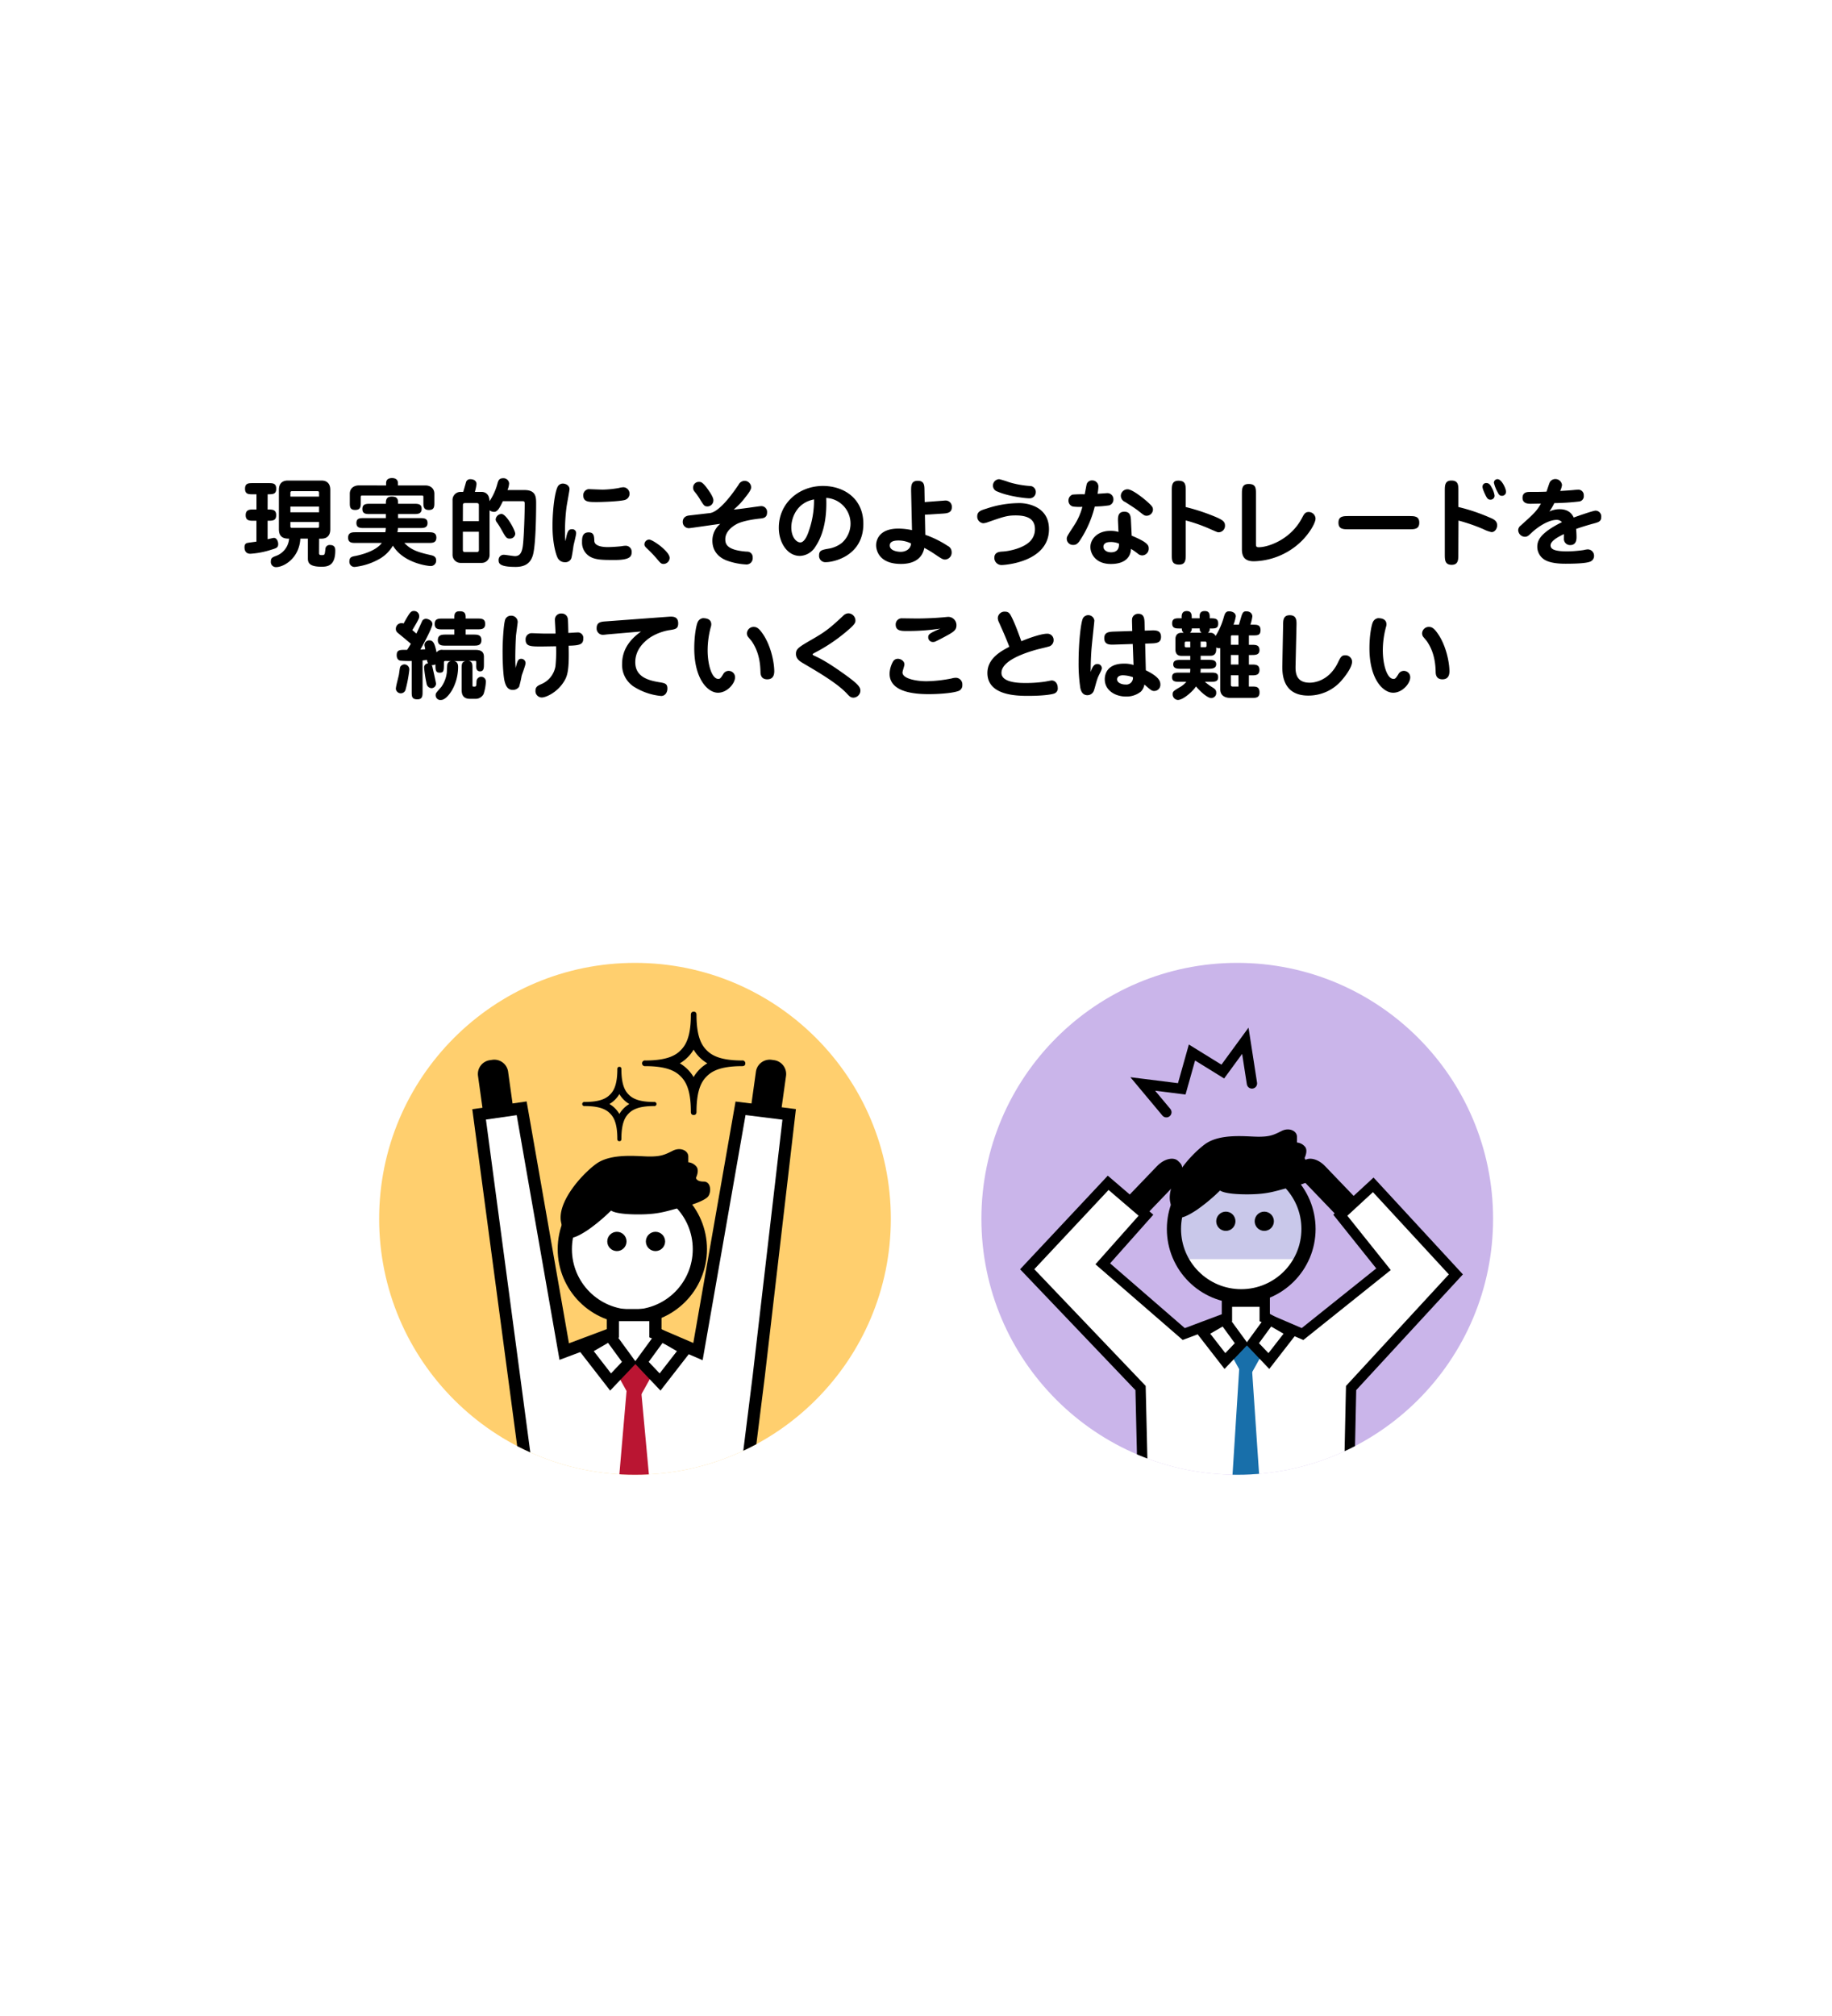 <svg xmlns="http://www.w3.org/2000/svg" xmlns:xlink="http://www.w3.org/1999/xlink" viewBox="0 0 800 880"><defs><style>.cls-1,.cls-12,.cls-13,.cls-16,.cls-9{fill:none;}.cls-14,.cls-2,.cls-6,.cls-7{fill:#fff;}.cls-3{fill:#ffcf6e;}.cls-4{fill:#cab5ea;}.cls-5{clip-path:url(#clip-path);}.cls-12,.cls-13,.cls-14,.cls-16,.cls-6,.cls-7,.cls-9{stroke:#000;stroke-miterlimit:10;}.cls-6{stroke-width:6.21px;}.cls-7{stroke-width:5.31px;}.cls-8{fill:#ba1532;}.cls-9{stroke-width:4.9px;}.cls-10{clip-path:url(#clip-path-2);}.cls-11{fill:#c9c8ea;}.cls-12{stroke-width:6.19px;}.cls-13{stroke-linecap:round;}.cls-13,.cls-14,.cls-16{stroke-width:4.51px;}.cls-15{fill:#186faa;}</style><clipPath id="clip-path"><circle class="cls-1" cx="277.29" cy="532.02" r="111.72"/></clipPath><clipPath id="clip-path-2"><circle class="cls-1" cx="540.28" cy="532.02" r="111.72"/></clipPath></defs><g id="レイヤー_4" data-name="レイヤー 4"><rect class="cls-2" x="-2574" y="-1604" width="6049" height="7188"/></g><g id="レイヤー_1" data-name="レイヤー 1"><path d="M116.86,222.4c2.06,0,3.74,0,3.74,2.48s-1.68,2.43-3.74,2.43v8.07c.42-.08,2.43-.59,2.73-.59,1.26,0,1.89,1.51,1.89,2.69,0,1.6-.84,1.81-2.9,2.44a36.92,36.92,0,0,1-9.24,1.8c-2.19,0-2.57-1.68-2.57-2.85,0-1,.34-1.73,1.35-1.89.59-.13,3.32-.47,3.86-.55v-9.12h-1.34c-1.6,0-3.36,0-3.36-2.43s1.76-2.48,3.36-2.48H112v-6.64h-1.63c-1.77,0-3.37,0-3.37-2.43s1.6-2.44,3.37-2.44h6.88c1.81,0,3.37,0,3.37,2.44s-1.52,2.43-3.74,2.43Zm22.47,18.65c0,1,0,1.26,1.26,1.26s1.22-.25,1.51-2.64a1.81,1.81,0,0,1,2-1.77c2.31,0,2.31,1.68,2.31,2.48,0,6.76-3.57,7-6.05,7-5.29,0-5.92-1.76-5.92-3.61v-8.65h-3.28c-.5,8.74-7.39,12.43-10.54,12.43a2.21,2.21,0,0,1-2.35-2.35c0-1.47.42-1.85,2.1-2.48a8.73,8.73,0,0,0,5.88-7.6c-1.43,0-4.46,0-4.46-4.08V213.83c0-4.07,3.15-4.07,4-4.07h14.5c.79,0,3.94,0,3.94,4.07v17.22c0,4.08-3.19,4.08-3.94,4.08h-.93Zm0-24.28V215c0-.59-.55-.59-.76-.59h-11c-.25,0-.76,0-.76.59v1.76Zm-12.52,4.37v2.48h12.52v-2.48Zm0,6.72v2c0,.54.51.54.76.54h11c.21,0,.76,0,.76-.54v-2Z"/><path d="M155.37,237c-1.56,0-3.36,0-3.36-2.31s1.8-2.36,3.36-2.36h12.9a10.07,10.07,0,0,0,.21-1.84H159c-1.68,0-3.36,0-3.36-2.19s1.68-2.14,3.36-2.14h9.5v-1.77h-6.89c-1.68,0-3.36,0-3.36-2.18s1.51-2.31,3.36-2.31h6.89c0-1.3,0-3.15,2.56-3.15,2,0,2.77.76,2.77,2.6v.55h6.93c1.64,0,3.36,0,3.36,2.18s-1.55,2.31-3.36,2.31h-6.93v1.77h9.5c1.68,0,3.36,0,3.36,2.14s-1.68,2.19-3.36,2.19h-9.54a14.79,14.79,0,0,1-.25,1.84h13.65c1.55,0,3.36.05,3.36,2.36s-1.81,2.31-3.36,2.31H176.58c3.11,3.36,6.89,4.24,11.6,5.33.79.17,2.27.51,2.27,2.23a2.33,2.33,0,0,1-2.27,2.52c-1.73,0-12.14-1.47-16.6-8.91a16,16,0,0,1-5.58,5.63,27.94,27.94,0,0,1-11,3.66,2.22,2.22,0,0,1-2.43-2.4c0-1.89,1.09-2.1,2.69-2.39,1-.21,8.61-1.72,11.46-5.67ZM168.6,211.9v-1c0-1.68,1.18-2.22,2.61-2.22,1,0,2.56.33,2.56,2.22v1h12c2.23,0,3.91,1.34,3.91,3.65v3.7c0,1.85,0,3.36-2.39,3.36s-2.4-1.64-2.4-3.36V217c0-.54-.12-.71-.67-.71h-26c-.55,0-.68.17-.68.71v2.23c0,1.81,0,3.36-2.43,3.36s-2.36-1.55-2.36-3.36v-3.7c0-2.43,1.85-3.65,4-3.65Z"/><path d="M202.28,214.71c.17-.54,1-3.4,1.18-4.07a1.85,1.85,0,0,1,1.93-1.47c.42,0,2.69.08,2.69,2.18a20.88,20.88,0,0,1-.71,3.36h2.9c1.42,0,3.48.8,3.48,4.08a25.37,25.37,0,0,0,3.53-7.9c.34-1.09.67-2.14,2.4-2.14a2.44,2.44,0,0,1,2.64,2.27,8.7,8.7,0,0,1-.71,2.89H229c5,0,5.12,3,5.12,5.84,0,4.62-.16,19.12-1.55,23-.67,1.89-2.06,4.71-7.39,4.71-6.51,0-7.44-1.3-7.44-2.77a2.23,2.23,0,0,1,2.35-2.52c.68,0,4,.58,4.79.58,2.35,0,3.19-1.84,3.53-5.33.42-4,.72-13.53.72-17.64,0-.93-.42-1-.89-1h-8.65c-1.39,2.85-2.27,4.66-3.87,4.66a3.47,3.47,0,0,1-1.93-.67V242.1a3.44,3.44,0,0,1-3.61,3.61h-8.91a3.51,3.51,0,0,1-3.65-3.69V218.49a3.51,3.51,0,0,1,3.53-3.78Zm-.16,12.77h7v-6.8c0-.8-.13-1.09-1.13-1.09h-4.75c-1,0-1.09.29-1.09,1.09Zm7,4.62h-7v7.78c0,.79.12,1.09,1.09,1.09H208c1,0,1.13-.3,1.13-1.09ZM225,233a2.28,2.28,0,0,1-2.4,2.1c-1.42,0-1.68-.42-3.73-4.08-.84-1.47-1.31-2.18-2-3.15a1.9,1.9,0,0,1-.42-1.22,2.67,2.67,0,0,1,2.56-2.31C221.1,224.37,225,231.47,225,233Z"/><path d="M249.79,231a1.67,1.67,0,0,1,1.8,1.72c0,.93-1.05,4.79-1.17,5.63s-.67,4.75-1,5.5a2.76,2.76,0,0,1-2.69,1.56,3.5,3.5,0,0,1-3.32-2.1c-.42-.84-2.14-5.59-2.14-13.74,0-6.89,1-15.29,2.44-17.43a2.55,2.55,0,0,1,2.05-1.05c1.39,0,2.94.88,2.94,2.43,0,.51-1.13,6.52-1.3,7.73a82.33,82.33,0,0,0-.67,11.47,17.72,17.72,0,0,0,.21,3.49C247.69,232.23,248.06,231,249.79,231Zm9.74,5.12c.09,2.61,4.75,2.69,5.8,2.69,2,0,5-.25,6.05-.38a12,12,0,0,1,1.81-.21,2.6,2.6,0,0,1,2.64,2.82c0,1.85-.75,3.4-7.35,3.4-5.67,0-9.16,0-11.76-2.1a7.09,7.09,0,0,1-2.56-5.63c0-1.72,0-4.32,2.85-4.32C259.36,232.36,259.45,234,259.53,236.09Zm-2.31-22.6c.25,0,5.13.21,6,.21a45.07,45.07,0,0,0,7-.71,9.61,9.61,0,0,1,2.1-.34,2.84,2.84,0,0,1,.42,5.59c-2.48.63-10,.88-12.05.88-3.74,0-6,0-6-3.06A2.68,2.68,0,0,1,257.22,213.49Z"/><path d="M282.8,239.67c-.84-.8-1.39-1.27-1.39-2a2.11,2.11,0,0,1,2.06-2.14c1.55,0,8.95,5.16,8.95,8a2.71,2.71,0,0,1-2.61,2.64c-1,0-1.34-.33-2.52-1.72A55.44,55.44,0,0,0,282.8,239.67Z"/><path d="M332.32,220.93a2.53,2.53,0,0,1,2.65,2.81c0,2.31-1.77,2.48-3,2.61-.8.08-6.81.71-10,2.27-1.43.71-5.25,3-5.25,6.76,0,2.1.67,4.79,9.41,5.42a2.41,2.41,0,0,1,2.56,2.6,2.73,2.73,0,0,1-2.77,3,29.37,29.37,0,0,1-8.57-1.73c-2.65-1-6.26-3.44-6.26-8.61a9.4,9.4,0,0,1,3.44-7.39c-2.14.25-13.15,1.89-13.65,1.89a2.67,2.67,0,0,1-2.73-2.81c0-.59.17-2.44,2.81-2.74,1.43-.16,8.57-1,9.12-1.05,4.58-.75,10.71-9.83,12.43-12.35a3,3,0,0,1,2.65-1.72,2.89,2.89,0,0,1,2.86,2.86c0,1.09-1.47,3-2.61,4.41a30.43,30.43,0,0,1-5,5.25C322.37,222.36,331.61,220.93,332.32,220.93Zm-23.35.13c-1.35,0-1.6-.42-3-2.61a27.41,27.41,0,0,0-2.68-3.86,2.6,2.6,0,0,1-.63-1.68,2.5,2.5,0,0,1,2.47-2.57c1,0,1.81,0,4.67,4.25.37.54,1.72,2.56,1.72,3.74A2.62,2.62,0,0,1,309,221.06Z"/><path d="M356.05,238.66a8.27,8.27,0,0,1-6.72,4c-5.67,0-9.24-6-9.24-12.27,0-10.88,8.9-18.27,19.28-18.27,8.78,0,17.64,5.16,17.64,16.55,0,14-13,16.72-16.34,16.72a2.75,2.75,0,0,1-3-2.94c0-2.19,1.26-2.44,4.08-2.94A12.66,12.66,0,0,0,367.6,237a11.24,11.24,0,0,0-6.8-19.66C361.26,228.91,358.32,235.3,356.05,238.66Zm-10.5-8.45c0,4.16,2.14,6.56,3.94,6.56,2,0,3.37-3.91,3.74-5.09A40,40,0,0,0,355.46,218C347.73,219.5,345.55,226.26,345.55,230.21Z"/><path d="M410.94,218.62c1.26-.08,1.43-.13,1.81-.13a2.7,2.7,0,0,1,2.9,2.86c0,2.6-2.18,2.73-4.29,2.86l-7.47.46.17,8.78a44.5,44.5,0,0,1,9.78,4.83,3,3,0,0,1,1.72,2.77,3,3,0,0,1-2.81,3.19c-1.05,0-1.43-.25-4.87-2.56a44.82,44.82,0,0,0-4.24-2.52c-1.14,5.67-6,7-10.17,7-10.5,0-10.88-7.06-10.88-8.15,0-2.73,1.76-7.27,9.66-7.27a28.06,28.06,0,0,1,6,.67l-.38-17c0-2.27-.08-4.54,2.9-4.54s2.9,2.14,2.94,4.41l.08,4.88Zm-18.56,17.31c-2.57,0-3.83.71-3.83,2.18,0,2.35,3.53,2.77,4.79,2.77,1.81,0,4.29-.92,4.5-3.65A12.37,12.37,0,0,0,392.38,235.93Z"/><path d="M458.07,231c0,14.41-19.49,15.63-20.46,15.63a3.12,3.12,0,0,1-3.4-3.11c0-2.52,2.18-2.69,3.74-2.77,3.27-.21,9.32-1.64,12.05-4.67a7.42,7.42,0,0,0,1.94-5.16c0-4.29-3.15-5.93-8.41-5.93-3.73,0-5.41.59-12.14,2.94a7.47,7.47,0,0,1-2,.47,2.9,2.9,0,0,1-2.65-3c0-2.14,1.6-2.64,4.08-3.4a45.11,45.11,0,0,1,14.53-2.39C446,219.59,458.07,219.75,458.07,231Zm-21.76-21.84a37,37,0,0,1,4.24,1.3,41.53,41.53,0,0,0,9.2,1.68,2.55,2.55,0,0,1,2.56,2.65,2.68,2.68,0,0,1-2.81,2.73c-1.76,0-9.24-.88-13.9-2.94a2.74,2.74,0,0,1-2-2.73A2.82,2.82,0,0,1,436.31,209.17Z"/><path d="M474.61,211.14a2.4,2.4,0,0,1,2.31-1.43,2.66,2.66,0,0,1,2.73,2.78,20.57,20.57,0,0,1-.37,3.06l4.15-.29a2.65,2.65,0,0,1,2.78,2.77,2.62,2.62,0,0,1-1.85,2.56,45.92,45.92,0,0,1-6.3.51,47.12,47.12,0,0,1-6.6,15c-1.09,1.6-2,1.77-2.77,1.77a2.71,2.71,0,0,1-2.86-2.73c0-.84.3-1.31,3-5.46a27.15,27.15,0,0,0,3.82-8.45,22,22,0,0,1-4.07-.12,2.59,2.59,0,0,1-2-2.61,2.7,2.7,0,0,1,1.77-2.6,50.69,50.69,0,0,1,5.33-.13C474,214.17,474.44,211.52,474.61,211.14Zm13.61,16.8c-.08-2.14-.16-4.57,2.78-4.57,2.68,0,2.81,2.14,2.89,4.32l.3,6.14c7,2.89,7.43,4.2,7.43,5.54a2.91,2.91,0,0,1-2.85,3.07,3,3,0,0,1-1.89-.76,34.24,34.24,0,0,0-3-2.1c-.08,3.36-2.39,6.6-8.78,6.6-6.72,0-8.94-4.5-8.94-7.4,0-3.4,3-7.05,8.69-7.05a11.92,11.92,0,0,1,3.57.46Zm-3.32,8.66c-2.89,0-3.06,1.55-3.06,2.06,0,1.22,1.17,2.43,3.36,2.43,1.68,0,3.57-.67,3.44-3.78A8.86,8.86,0,0,0,484.9,236.6Zm15.84-11.47c-.92,0-1.18-.17-3.36-1.93-1.6-1.26-4-2.77-6.05-4.08a3,3,0,0,1-1.89-2.69,2.94,2.94,0,0,1,2.94-2.85c2.27,0,7.86,4.7,8.57,5.38,2.52,2.22,2.52,2.68,2.52,3.69A2.79,2.79,0,0,1,500.74,225.13Z"/><path d="M517.79,242c0,2.26,0,4.45-2.9,4.45-3.19,0-3.19-1.93-3.19-4.45V214.33c0-2.31,0-4.49,2.94-4.49,3.15,0,3.15,2,3.15,4.49v7a87.44,87.44,0,0,1,13.57,4.53c2.14,1,3.57,1.69,3.57,3.49a2.83,2.83,0,0,1-2.77,3c-.51,0-.68-.09-4.12-1.6a69.88,69.88,0,0,0-10.25-3.57Z"/><path d="M548.45,237.31c0,1.3.17,1.56,1.26,1.56,3.95,0,13.9-3.24,18.9-12.86.84-1.59,1.31-2.52,2.86-2.52a3,3,0,0,1,3,2.86c0,2.18-3.27,7.43-7.26,10.92A30.78,30.78,0,0,1,547.57,245c-3.74,0-5.25-1.68-5.25-5.25v-24c0-2.31,0-4.49,2.94-4.49,3.19,0,3.19,1.89,3.19,4.49Z"/><path d="M615.32,225.26c2.27,0,4.45,0,4.45,2.89s-2.18,2.9-4.45,2.9H588.94c-2.27,0-4.46,0-4.46-2.9s2.19-2.89,4.46-2.89Z"/><path d="M636.82,242.06c0,2.23,0,4.49-2.9,4.49s-3-2.05-3-4.49V214.25c0-2.23,0-4.49,2.86-4.49,3.07,0,3.07,2.05,3.07,4.49v7.06a81.89,81.89,0,0,1,13.73,4.62c1.6.67,3.2,1.38,3.2,3.4,0,1.26-.89,2.94-2.44,2.94a13.14,13.14,0,0,1-3.44-1.22,77.78,77.78,0,0,0-11-3.82Zm14.57-29.24a9.85,9.85,0,0,1,1.26,3.49,1.74,1.74,0,0,1-1.84,1.81c-1,0-1.43-.63-2-1.73-.17-.38-1.43-2.81-1.43-3.9a1.58,1.58,0,0,1,1.68-1.64C650.34,210.85,650.93,211.9,651.39,212.82Zm6.26,1.81a1.75,1.75,0,0,1-1.72,1.8c-1.09,0-1.43-.54-2-1.68a15.56,15.56,0,0,1-1.56-4,1.54,1.54,0,0,1,1.6-1.59C655.76,209.17,657.65,213.33,657.65,214.63Z"/><path d="M676.59,223.28a10.12,10.12,0,0,1,4.5-1c4.32,0,5.63,2.61,6.13,3.62,1.72-.63,8.49-3,9.54-3a2.52,2.52,0,0,1,2.47,2.77c0,1.68-.92,2.19-2.6,2.65-3.66,1-6,1.72-8.36,2.56.08,1.14.17,2.4.17,3.41s0,3.65-2.77,3.65a2.69,2.69,0,0,1-2.73-3c0-.3,0-1.56,0-1.81-2.23,1.09-5.84,2.9-5.84,4.92,0,1.72,1.8,2.64,7.39,2.64a56.38,56.38,0,0,0,7.06-.58,9.73,9.73,0,0,1,1.8-.3,2.77,2.77,0,0,1,2.74,2.9,2.63,2.63,0,0,1-1.68,2.44c-2.15.92-9,.92-10.72.92-1.51,0-7.18,0-9.83-2.18a6.66,6.66,0,0,1-2.56-5.17c0-2.73,1.14-6,10.76-10.8a3,3,0,0,0-2.23-1c-4.24,0-9.28,3.95-11,5.63-1.43,1.34-1.89,1.76-3,1.76a3,3,0,0,1-2.86-2.86,2.57,2.57,0,0,1,1.1-2.05c5.37-4.84,7.1-6.39,8.82-9.58-.63,0-4.2.08-4.37.08-1.09,0-3.66,0-3.66-2.6s2.31-2.57,3.24-2.57c2.39,0,4.83,0,7.22-.12.26-.63,1.18-3.61,1.47-4.16a2.74,2.74,0,0,1,2.31-1.34,2.9,2.9,0,0,1,3,2.6,8.93,8.93,0,0,1-.8,2.6c1.72-.08,4.79-.29,6.34-.46,1-.08,1.13-.08,1.3-.08a2.35,2.35,0,0,1,2.65,2.56,2.29,2.29,0,0,1-1.85,2.56,104.24,104.24,0,0,1-11,.72A27.33,27.33,0,0,1,676.59,223.28Z"/><path d="M194.64,288.51c-.71,0-.79.17-.79.8,0,3.36,0,4.32-1.85,4.32s-1.85-1.34-1.85-3.61a4.41,4.41,0,0,1-1.64.34,2.71,2.71,0,0,1,.38,1c.25,1.14,1.51,6.64,1.51,7.1a2,2,0,0,1-2,1.93,2.29,2.29,0,0,1-2.06-1.68,55.37,55.37,0,0,1-1.14-7.22,1.78,1.78,0,0,1,1.73-1.93,3.49,3.49,0,0,1-.47-1.47c-.29,0-1.68.16-1.93.21v13.61c0,1.76,0,3.36-2.27,3.36-2.48,0-2.48-1.35-2.48-3.36V288.51a44.11,44.11,0,0,1-4.87-.13c-1.22-.17-1.68-1.22-1.68-2.35,0-2.44,1.35-2.4,4.54-2.35.25-.38.67-1,1.64-2.65-.88-.84-5.63-4.7-5.8-4.87a2.06,2.06,0,0,1-.76-1.64A2.48,2.48,0,0,1,175.4,272a1.86,1.86,0,0,1,.84.17c2.69-4.83,3.15-5.46,4.5-5.46a2.22,2.22,0,0,1,2.31,2.35c0,.67,0,1-3,6,.93.75,1.35,1.13,1.77,1.51.46-.88,2.52-5.46,2.6-5.63a2,2,0,0,1,1.6-.84c.8,0,2.81.76,2.81,2.27,0,1.72-4.74,10.29-5.25,11.17.34,0,1.81-.12,2.1-.12,0-.3-.33-1.6-.33-1.89a2.07,2.07,0,0,1,2.22-2c1.85,0,2.4,2.1,3.07,5.25a2.84,2.84,0,0,1,2.73-1.09h13.95c1.47,0,4,0,4,3v3.11c0,1.64,0,3.24-1.68,3.24s-1.72-1.56-1.72-2.36a19,19,0,0,0,0-1.93c-.08-.29-.33-.29-1-.29h-2.48c1.89.21,1.89,1.51,1.89,3.32V299c0,.71,0,.71.84.71s.8-.25.92-2.31a2,2,0,0,1,4.08.13,20,20,0,0,1-1,5.42,3.92,3.92,0,0,1-3.27,2.1h-2.65c-3.61,0-3.66-2.73-3.66-4.16v-9c0-1.77,0-3.11,1.85-3.32h-5.33c1.89.17,1.93,1.85,1.93,2.6,0,8.11-4.83,14.37-7.39,14.37a2.07,2.07,0,0,1-2.4-2.23c0-.75.3-1,2.48-3.48a13.75,13.75,0,0,0,2.4-6.39c0-.5.12-2.9.21-3.4a1.85,1.85,0,0,1,1.8-1.47Zm-21.76,12c0-1,1.22-5.33,1.35-6.22s.33-2.56.5-3.1a2.16,2.16,0,0,1,2-1.18,2.22,2.22,0,0,1,2,2.48,58.17,58.17,0,0,1-1.68,8.74,2.17,2.17,0,0,1-4.2-.72ZM206.74,277c1.6,0,3.49,0,3.49,2.43s-1.89,2.4-3.49,2.4H194.69c-1.6,0-3.49,0-3.49-2.4s1.89-2.43,3.49-2.43h3.69v-2.27h-5.21c-1.59,0-3.36,0-3.36-2.36s1.77-2.35,3.36-2.35h5.21c0-1.64,0-3.19,2.27-3.19,1.72,0,2.69.46,2.69,2.44V270h5.17c1.59,0,3.36,0,3.36,2.35s-1.77,2.36-3.36,2.36h-5.17V277Z"/><path d="M227.57,287.58a1.87,1.87,0,0,1,1.93,1.89c0,.93-1.51,4.75-1.72,5.59a42.61,42.61,0,0,1-1.09,4.71,3.28,3.28,0,0,1-2.78,1.38c-2.22,0-3-1.8-3.44-3.32-1-3.27-1-12.89-1-13.61,0-4.11.42-11.09,1-13.27a2.64,2.64,0,0,1,2.6-2.19,2.79,2.79,0,0,1,3,2.78c0,.29-.67,5.08-.76,6-.25,3.94-.29,8.9-.29,9.24,0,2.69.08,3.69.17,4.79C225.85,288.72,226.22,287.58,227.57,287.58Zm14.74-17a2.66,2.66,0,0,1,2.9-2.77,2.63,2.63,0,0,1,2.69,2c.13.58.17,1.17.29,6.47.63,0,3.32-.21,3.91-.21a2.38,2.38,0,0,1,2.61,2.68c0,2.61-1.73,3-6.39,3.11.29,10.38-.5,13-1.81,15.25-2.94,5.08-8.1,7.35-9.91,7.35a2.78,2.78,0,0,1-2.77-2.94c0-1.72,1-2.22,2.56-2.9a10.31,10.31,0,0,0,6.18-7.89,62,62,0,0,0,.25-8.62c-.8,0-5.93.09-6.3.09-4.75,0-7,0-7-3a2.64,2.64,0,0,1,2.73-2.81c.34,0,4.37.17,5.17.17.55,0,3.45,0,5.17,0C242.61,275.57,242.31,271.45,242.31,270.61Z"/><path d="M265.28,276.91c-.79.09-1.38.17-1.68.17a2.72,2.72,0,0,1-3.06-2.86c0-2.68,1.89-2.85,4.24-3l27-2c1.81-.12,4.37-.33,4.37,2.9,0,2.44-1.3,2.57-4.2,3a23,23,0,0,0-7.73,2.94c-2.69,1.76-6.81,5.33-6.81,11,0,6.3,5.51,7.9,10.29,8.7,2.57.42,3.74.58,3.74,2.81,0,1.43-.8,3.23-2.73,3.23a26.79,26.79,0,0,1-11.17-3.61,11.32,11.32,0,0,1-5.88-10.37c0-7,4.28-11.3,8.27-14.16Z"/><path d="M310.6,272.54a4.38,4.38,0,0,1-.25,1.31,39.25,39.25,0,0,0-1.34,10c0,6.21,1.8,12.51,4.7,12.51.8,0,1.14-.58,2.06-2a2.65,2.65,0,0,1,2.44-1.51,2.76,2.76,0,0,1,2.77,2.81c0,2.69-3.45,6.72-7.44,6.72-4.49,0-10.37-6-10.37-19.41,0-5.71.92-10.25,1.51-11.42a2.91,2.91,0,0,1,2.31-1.72C307.75,269.86,310.6,269.86,310.6,272.54Zm24.49,24c-2.18,0-3-1.3-3-3.28-.09-2.31-.21-8.06-3.78-13.27-.25-.38-1.6-1.89-1.81-2.23a2.76,2.76,0,0,1-.33-1.34,2.91,2.91,0,0,1,2.94-2.77c1.26,0,2.26.5,4,3.06,3.61,5.25,5,12.61,5,16.39C338.08,293.76,338.08,296.53,335.09,296.53Z"/><path d="M355.33,286.11c2.57,1.18,6.14,2.86,14.87,9.24,4.92,3.62,5.51,4.79,5.51,6.18a3.11,3.11,0,0,1-3,3c-1.21,0-1.72-.5-3-1.89-4.33-4.57-12.77-9.45-18.78-13-1.59-.92-3.36-2-3.36-4.2s1.14-2.94,7.27-6.47,7.94-5.16,13.44-10.25a3.22,3.22,0,0,1,2.27-1,3.18,3.18,0,0,1,3,3.06c0,.88.05,1.6-4.07,5a73.67,73.67,0,0,1-13.95,9.28c-.16.09-.67.38-.67.55S355,285.94,355.33,286.11Z"/><path d="M394.94,290.06c0,.55-.84,2.94-.84,3.45,0,2.89,6.51,3.86,10.46,3.86a60.92,60.92,0,0,0,11-1.22,6.86,6.86,0,0,1,1.77-.29,2.86,2.86,0,0,1,2.9,3.11,2.59,2.59,0,0,1-1.93,2.73c-3,1-9.41,1.3-12.69,1.3-5.88,0-17.14-.71-17.14-8.91a11.43,11.43,0,0,1,1.55-5.41,2.4,2.4,0,0,1,2.27-1.1C393,287.58,394.94,288.3,394.94,290.06ZM396,275.44c-2.27,0-4.87,0-4.87-2.77A2.66,2.66,0,0,1,394,269.9l6.26.08c2.82,0,7.65-.17,10.42-.42.3,0,3.15-.29,3.32-.29a3.59,3.59,0,0,1,3.66,3.69c0,2.27-1.39,3-6.1,5.51-3.4,1.76-3.4,1.76-4.11,1.76a2,2,0,0,1-2.1-2.14c0-1.09.42-1.64,5.29-3.7A95.49,95.49,0,0,1,396,275.44Z"/><path d="M436.22,271.62a4.42,4.42,0,0,1-.5-1.85,2.91,2.91,0,0,1,3.11-2.77c1.81,0,2.23.92,3.28,3.07,1.51,3.19,2.68,6.51,3.9,9.83.93-.42,8-3.28,11.3-3.28a2.7,2.7,0,0,1,2.78,2.77,2.86,2.86,0,0,1-1.6,2.65c-.59.29-5.13,1.3-6.09,1.59-8.32,2.36-15.08,5.72-15.08,10.09s8.1,4.41,10.2,4.41a56.11,56.11,0,0,0,8.83-.59c.54-.08,2.6-.51,2.9-.51,1.51,0,2.64,1.35,2.64,3.16a2.3,2.3,0,0,1-1.59,2.56c-1.14.42-4.92,1-11.18,1-4.75,0-17.94,0-17.94-10,0-6.43,6.14-9.62,9.58-11.43C438.54,276.7,438,275.65,436.22,271.62Z"/><path d="M479.15,289.85a1.87,1.87,0,0,1,2,1.81c0,.84-1.3,2.94-1.76,4.16-.67,1.76-1.26,4.37-1.64,5.42a3,3,0,0,1-2.9,2.22c-2.39,0-2.9-2.27-3.11-3.27A70.64,70.64,0,0,1,471,289c0-8.19.92-17.06,1.89-19.11a2.68,2.68,0,0,1,5,1c0,.38-1.18,11-1.3,13.07-.17,2.35-.34,6-.3,9.37C476.88,291.45,477.64,289.85,479.15,289.85Zm15.21-17.35c-.05-1.85-.09-2.6.29-3.23a2.73,2.73,0,0,1,2.39-1.35c2.69,0,2.73,2.31,2.78,4.46l.08,2.9,2.52-.09c2.19-.08,4.58-.17,4.58,2.82,0,2.68-2.18,2.77-4.37,2.85l-2.56.09.29,11.63c5.17,2.56,6.35,4.37,6.35,6.18a2.68,2.68,0,0,1-2.73,2.85c-1,0-1.35-.29-4.25-2.81a5.59,5.59,0,0,1-1.55,3.11,10,10,0,0,1-6.51,2.14c-4.54,0-9.24-2.6-9.24-7.56,0-1.51.5-6.81,8.4-6.81a13,13,0,0,1,4.16.59l-.34-9.16-7.86.26c-2.18.08-4.57.16-4.57-2.82,0-2.69,2.18-2.77,4.36-2.86l7.86-.25Zm-3.95,22.27c-2.52,0-2.61,1.51-2.61,1.76,0,1.47,1.93,2.27,3.66,2.27a2.91,2.91,0,0,0,3.27-3.19A13.69,13.69,0,0,0,490.41,294.77Z"/><path d="M545.35,299.68h1.26c1.84,0,3.4,0,3.4,2.61,0,2.35-1.68,2.35-3.4,2.35h-9.33c-1.89,0-4.41-.67-4.41-3.74v-18a2.59,2.59,0,0,1-1.77-.29v.88c0,1.59-.67,2.77-2.6,2.77h-4.2v1.77h3.44c1.47,0,3.36,0,3.36,1.89s-1.89,2-3.36,2H524.3a14.11,14.11,0,0,1-.08,1.68h4.32c1.89,0,3.4,0,3.4,2s-1.51,2-3.4,2h-2.39a22.58,22.58,0,0,0,3.44,2.52c.84.55,1.51,1.05,1.51,2.15a2.18,2.18,0,0,1-2.18,2.43c-2,0-5.84-4-6.64-5.08-1.26,2-5.54,5.92-7.94,5.92a2.44,2.44,0,0,1-2.26-2.52c0-1.17.42-1.47,3.23-3.11a9.58,9.58,0,0,0,2.73-2.31h-2.81c-1.89,0-3.41,0-3.41-2s1.52-2,3.41-2h4.45a11.81,11.81,0,0,0,.08-1.68h-4.07c-1.47,0-3.36,0-3.36-1.93s1.85-1.93,3.36-1.93h4.07v-1.77H515.9c-1.89,0-2.61-1.18-2.61-2.77V279c0-1.55.72-2.77,2.61-2.77h1a2.06,2.06,0,0,1-.79-1.89h-.84c-1.85,0-3.41,0-3.41-2.27s1.73-2.18,3.41-2.18H516v-.55c0-.8.05-2.6,2.23-2.6s2.18,1.68,2.18,3.15h3.45v-.72c0-.88,0-2.43,2.23-2.43s2.18,1.55,2.18,3.15c2.23,0,3.7,0,3.7,2.31s-1.6,2.14-3.7,2.14c0,1.09-.17,1.38-.84,1.89h1a2.34,2.34,0,0,1,2.39,1.39,31,31,0,0,0,3.53-8c.47-1.59.76-2.77,2.36-2.77,1.17,0,2.94.55,2.94,2.19a18.52,18.52,0,0,1-1,3.65H541c.25-.84.63-2.1.71-2.35.71-2.52,1-3.49,2.44-3.49,2.14,0,2.73,1.35,2.73,2.23a20.68,20.68,0,0,1-.84,3.61h1.13c1.72,0,3.28,0,3.28,2.35s-1.39,2.31-3.28,2.31h-1.8v4.12h1.26c1.68,0,3.36,0,3.36,2.35,0,2.1-1.94,2.1-3.36,2.1h-1.26v4.16h1.26c1.55,0,3.36,0,3.36,2.35s-1.81,2.36-3.36,2.36h-1.26Zm-25.59-19.62h-1.68c-.25,0-.75,0-.75.55V282c0,.55.5.55.75.55h1.68Zm.67-5.75a2.29,2.29,0,0,1-.79,1.89h5.08c-.71-.55-.8-.84-.84-1.89Zm3.87,8.19h1.85c.25,0,.71,0,.71-.55v-1.34c0-.55-.46-.55-.71-.55H524.3Zm16.51-5.17h-2.48c-.8,0-.84.13-.84.68v3.44h3.32Zm0,8.57h-3.32v4.16h3.32Zm0,8.87h-3.32v4c0,.67.13.92,1,.92h2.35Z"/><path d="M565.75,290.52c-.08,2.82,0,7.48,6.18,7.48.75,0,8,0,12.26-8.65,1.22-2.52,1.64-3.32,3.24-3.32a2.91,2.91,0,0,1,3,2.73c0,2.94-3.9,7.43-4.32,7.94a19.06,19.06,0,0,1-14.83,6.93c-11.6,0-11.39-10.21-11.3-13.61l.33-17.06c0-2.26.09-4.41,2.9-4.41,3,0,3,2.31,2.94,4.54Z"/><path d="M605.44,272.54a4.38,4.38,0,0,1-.25,1.31,39.25,39.25,0,0,0-1.34,10c0,6.21,1.8,12.51,4.7,12.51.8,0,1.14-.58,2.06-2a2.65,2.65,0,0,1,2.44-1.51,2.76,2.76,0,0,1,2.77,2.81c0,2.69-3.45,6.72-7.44,6.72-4.49,0-10.37-6-10.37-19.41,0-5.71.92-10.25,1.51-11.42a2.91,2.91,0,0,1,2.31-1.72C602.59,269.86,605.44,269.86,605.44,272.54Zm24.49,24c-2.18,0-3-1.3-3-3.28-.09-2.31-.21-8.06-3.78-13.27-.25-.38-1.6-1.89-1.81-2.23a2.76,2.76,0,0,1-.33-1.34,2.91,2.91,0,0,1,2.94-2.77c1.26,0,2.26.5,4,3.06,3.61,5.25,5,12.61,5,16.39C632.92,293.76,632.92,296.53,629.93,296.53Z"/></g><g id="レイヤー_2" data-name="レイヤー 2"><circle class="cls-3" cx="277.29" cy="532.02" r="111.72"/><circle class="cls-4" cx="540.28" cy="532.02" r="111.72"/><g class="cls-5"><circle class="cls-6" cx="276.13" cy="545.27" r="29.49"/><path d="M266.86,528.41s1.69,1.69,11.8,1.69,12.87-1.74,20.22-3.37c3.28-.73,8.43-2.53,10.12-4.22s1.68-6.74-1.69-6.74-3.37-1.68-3.37-1.68,1.69-3.37,0-5.06a5.2,5.2,0,0,0-3.37-1.69v-2.52c0-2.53-3.37-4.22-6.74-2.53s-5.06,2.53-10.11,2.53-16.86-1.69-23.6,3.37S243.27,525,245,533.47s5.06,6.74,5.06,6.74,1.68,0,6.74-3.37A78.21,78.21,0,0,0,266.86,528.41Z"/><circle cx="269.39" cy="541.9" r="4.21"/><circle cx="286.24" cy="541.9" r="4.21"/><polyline class="cls-7" points="326.03 643.08 331.34 600.6 344.62 486.44 323.38 483.78 304.79 589.98 286.21 582.01 286.21 574.05 267.63 574.05 267.63 582.01 246.39 589.98 227.8 483.78 209.22 486.44 230.46 645.73"/><polygon class="cls-8" points="283.88 601.78 277.24 613.73 270.6 601.78 277.24 595.14 283.88 601.78"/><polyline class="cls-8" points="273.78 605.13 270.28 645.73 283.56 645.73 279.8 605.13"/><path d="M328.1,482.12l2-14.34a6.09,6.09,0,0,1,6.87-5.16l1.12.16a6.1,6.1,0,0,1,5.15,6.87L341.24,484"/><path d="M223.88,482.12l-2-14.34a6.09,6.09,0,0,0-6.87-5.16l-1.12.16a6.1,6.1,0,0,0-5.15,6.87L210.74,484"/><path d="M302.85,458.11a16.26,16.26,0,0,0,2.63,3.41,16.51,16.51,0,0,0,3.4,2.63,17.1,17.1,0,0,0-6,6,17,17,0,0,0-6-6,16.27,16.27,0,0,0,3.41-2.64,16.44,16.44,0,0,0,2.63-3.4m0-16.51c-1.19,0-1.23,1.07-1.23,1.45,0,10-2.52,13.46-4.46,15.41s-5.41,4.45-15.41,4.45a1.25,1.25,0,1,0,0,2.47c10,0,13.46,2.52,15.41,4.46s4.46,5.4,4.46,15.41c0,.38,0,1.45,1.23,1.45s1.23-1.07,1.23-1.45c0-10,2.52-13.47,4.46-15.41s5.4-4.46,15.41-4.46c.38,0,1.45,0,1.45-1.23a1.24,1.24,0,0,0-1.45-1.24c-10,0-13.47-2.51-15.41-4.45s-4.46-5.4-4.46-15.41c0-.38,0-1.45-1.23-1.45Z"/><path d="M270.47,477.56a11.71,11.71,0,0,0,1.89,2.46,11.37,11.37,0,0,0,2.45,1.89,12.22,12.22,0,0,0-4.34,4.35,12.07,12.07,0,0,0-1.9-2.46,11.63,11.63,0,0,0-2.45-1.89,12,12,0,0,0,2.46-1.9,11.7,11.7,0,0,0,1.89-2.45m0-11.88c-.86,0-.89.77-.89,1.05,0,7.2-1.81,9.69-3.21,11.09s-3.89,3.2-11.09,3.2a.9.9,0,1,0,0,1.78c7.2,0,9.69,1.81,11.09,3.21s3.21,3.88,3.21,11.08c0,.28,0,1.05.89,1.05s.88-.77.88-1.05c0-7.2,1.81-9.69,3.21-11.08s3.89-3.21,11.09-3.21a.9.9,0,1,0,0-1.78c-7.2,0-9.69-1.8-11.09-3.2s-3.21-3.89-3.21-11.09c0-.28,0-1.05-.88-1.05Z"/><polygon class="cls-9" points="266.63 603.25 274.78 594.68 266.21 582.95 255.62 589.07 266.63 603.25"/><polygon class="cls-9" points="288.24 603.25 280.09 594.68 288.66 582.95 299.26 589.07 288.24 603.25"/></g><g class="cls-10"><path d="M500.24,530.52l13.16-13.71c3-3.16,3.85-7.36,1.8-9.32l-.69-.67c-2-2-6.21-1-9.24,2.18L492.1,522.71"/><circle class="cls-2" cx="542.02" cy="536.45" r="29.38"/><path class="cls-11" d="M515.89,549.64H568s6.52-7.51,3.26-17.48-10-21.73-28.45-21.73-38.81,16.29-27,39.21"/><circle class="cls-12" cx="542.02" cy="536.45" r="29.38"/><path d="M532.78,519.66s1.68,1.68,11.75,1.68,12.82-1.73,20.15-3.36c3.26-.72,8.4-2.52,10.08-4.2s1.68-6.71-1.68-6.71-3.36-1.68-3.36-1.68,1.68-3.36,0-5a5.2,5.2,0,0,0-3.36-1.68v-2.52c0-2.51-3.36-4.19-6.71-2.51s-5,2.51-10.08,2.51-16.79-1.67-23.51,3.36S509.27,516.3,511,524.7s5,6.71,5,6.71,1.68,0,6.72-3.35A78.89,78.89,0,0,0,532.78,519.66Z"/><circle cx="535.3" cy="533.09" r="4.2"/><circle cx="552.09" cy="533.09" r="4.2"/><polyline class="cls-13" points="509.33 485.5 499.02 473.16 516.05 475.29 520.51 459.43 533.97 467.75 543.81 454.3 546.7 472.93"/><polyline class="cls-14" points="498.93 643 498.06 605.89 448.56 554.03 483.92 516.31 500.42 530.45 481.56 551.67 516.92 582.32 535.78 575.24 535.78 568.17 552.28 568.17 552.28 575.24 568.79 582.32 604.15 554.03 585.29 530.45 599.67 517.19 635.75 556.28 590 605.89 589.14 646"/><polygon class="cls-15" points="550.21 592.79 544.32 603.4 538.42 592.79 544.32 586.9 550.21 592.79"/><polyline class="cls-15" points="541.25 595.77 538.14 645 549.93 645 546.59 595.77"/><polygon class="cls-16" points="534.9 594.1 542.14 586.5 534.53 576.08 525.12 581.51 534.9 594.1"/><polygon class="cls-16" points="554.09 594.1 546.85 586.5 554.46 576.08 563.87 581.51 554.09 594.1"/><path d="M583.64,530.52l-13.17-13.71c-3-3.16-3.84-7.36-1.8-9.32l.7-.67c2-2,6.2-1,9.24,2.18l13.16,13.71"/></g></g></svg>
